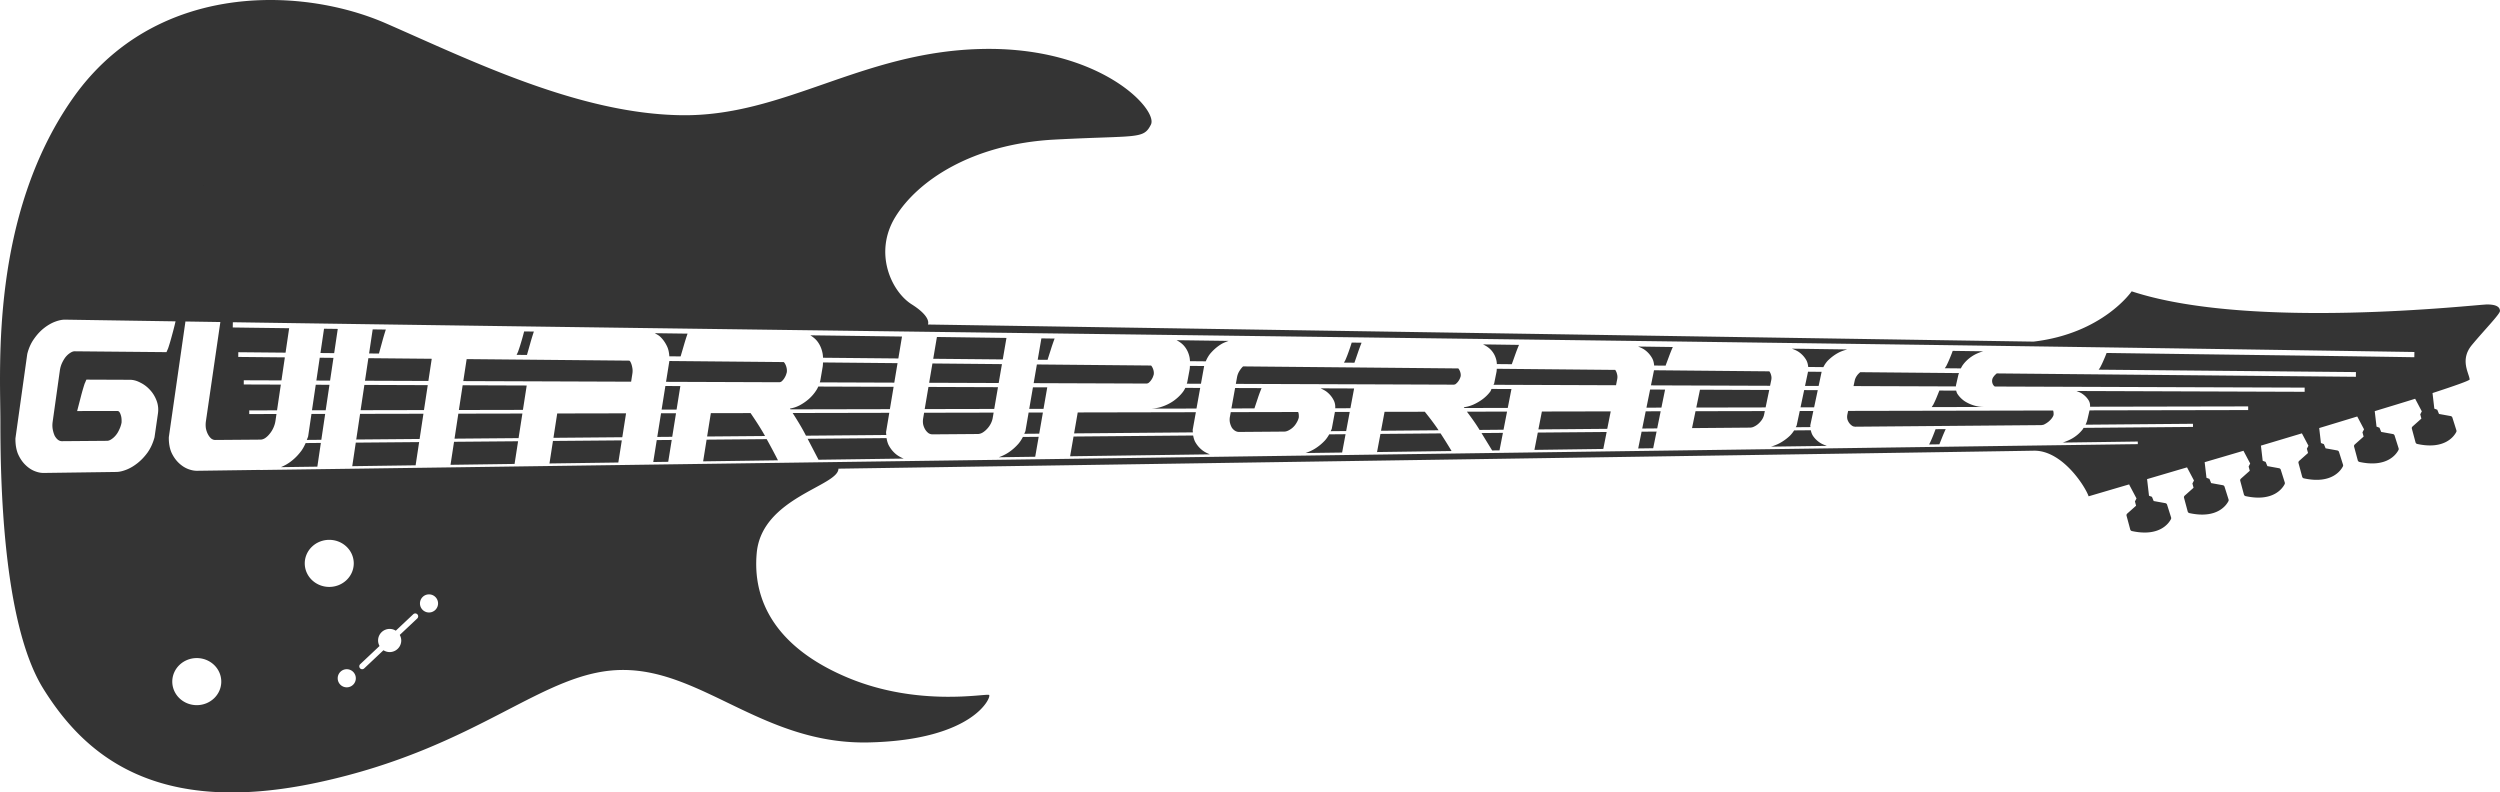 <?xml version="1.0" encoding="UTF-8" standalone="no"?>
<!-- Created with Inkscape (http://www.inkscape.org/) -->

<svg
   width="203.073mm"
   height="64.371mm"
   viewBox="0 0 203.073 64.371"
   version="1.1"
   id="svg1"
   inkscape:version="1.3 (0e150ed6c4, 2023-07-21)"
   sodipodi:docname="Guitar logo2.svg"
   xmlns:inkscape="http://www.inkscape.org/namespaces/inkscape"
   xmlns:sodipodi="http://sodipodi.sourceforge.net/DTD/sodipodi-0.dtd"
   xmlns="http://www.w3.org/2000/svg"
   xmlns:svg="http://www.w3.org/2000/svg">
  <sodipodi:namedview
     id="namedview1"
     pagecolor="#ffffff"
     bordercolor="#000000"
     borderopacity="0.25"
     inkscape:showpageshadow="2"
     inkscape:pageopacity="0.0"
     inkscape:pagecheckerboard="0"
     inkscape:deskcolor="#d1d1d1"
     inkscape:document-units="mm"
     inkscape:zoom="0.75024446"
     inkscape:cx="261.24818"
     inkscape:cy="-64.645596"
     inkscape:window-width="2560"
     inkscape:window-height="1369"
     inkscape:window-x="-8"
     inkscape:window-y="-8"
     inkscape:window-maximized="1"
     inkscape:current-layer="layer1" />
  <defs
     id="defs1" />
  <g
     inkscape:label="Layer 1"
     inkscape:groupmode="layer"
     id="layer1"
     transform="translate(-3.66,-2.329)">
    <path
       id="path7-4-9-7-6"
       style="opacity:0.99;isolation:isolate;fill:#333333;fill-opacity:1;stroke-width:0px"
       class="cls-1"
       d="M 25.624,2.329 C 19.854,2.33 13.655,4.44 9.512,10.403 2.88,19.942 3.692,32.188 3.692,36.587 c 0,4.399 0.136,16.305 3.486,21.685 3.348,5.378 9.134,10.453 22.327,7.611 13.193,-2.842 18.268,-9.134 24.763,-9.134 6.496,0 11.468,6.09 19.994,5.886 8.524,-0.202 9.945,-3.705 9.744,-3.855 -0.204,-0.153 -5.735,1.013 -11.519,-1.421 -5.786,-2.436 -7.719,-6.211 -7.358,-10.118 0.412,-4.495 6.637,-5.424 6.637,-6.843 0,0 94.751,-1.409 97.085,-1.46 2.334,-0.051 4.212,2.942 4.465,3.705 0,0 2.67,-0.787 3.297,-0.969 0.003,0.014 0.004,0.028 0.011,0.042 l 0.582,1.1 -0.127,0.244 0.093,0.346 -0.72,0.641 c -0.051,0.045 -0.072,0.115 -0.053,0.18 l 0.297,1.107 c 0.017,0.066 0.072,0.117 0.138,0.132 2.275,0.495 3.021,-0.675 3.172,-0.973 0.021,-0.042 0.023,-0.089 0.01,-0.134 l -0.327,-1.037 c -0.019,-0.064 -0.074,-0.11 -0.14,-0.123 l -0.948,-0.172 -0.14,-0.342 -0.24,-0.089 -0.153,-1.321 c -8.1e-4,-0.01 -0.006,-0.018 -0.009,-0.027 0.843,-0.246 2.006,-0.592 3.251,-0.956 l 0.564,1.066 -0.127,0.244 0.093,0.346 -0.72,0.641 c -0.051,0.045 -0.072,0.115 -0.053,0.18 l 0.297,1.106 c 0.017,0.066 0.072,0.117 0.138,0.132 2.275,0.495 3.02,-0.675 3.171,-0.973 0.021,-0.042 0.023,-0.089 0.011,-0.134 l -0.327,-1.036 c -0.019,-0.064 -0.074,-0.11 -0.14,-0.123 l -0.948,-0.172 -0.14,-0.342 -0.24,-0.089 -0.147,-1.268 c 1.334,-0.391 1.632,-0.477 3.151,-0.926 l 0.547,1.034 -0.127,0.244 0.093,0.346 -0.72,0.641 c -0.051,0.045 -0.072,0.115 -0.053,0.18 l 0.297,1.107 c 0.017,0.066 0.072,0.117 0.138,0.132 2.275,0.495 3.02,-0.675 3.171,-0.973 0.021,-0.042 0.023,-0.089 0.011,-0.134 l -0.327,-1.037 c -0.019,-0.064 -0.074,-0.11 -0.14,-0.123 l -0.948,-0.172 -0.14,-0.342 -0.24,-0.089 -0.143,-1.233 c 1.401,-0.416 1.924,-0.576 3.328,-0.997 l 0.532,1.006 -0.128,0.244 0.094,0.346 -0.72,0.641 c -0.051,0.045 -0.072,0.115 -0.053,0.181 l 0.297,1.106 c 0.017,0.066 0.072,0.117 0.138,0.132 2.275,0.495 3.02,-0.675 3.171,-0.973 0.021,-0.042 0.023,-0.089 0.01,-0.134 l -0.327,-1.037 c -0.019,-0.064 -0.074,-0.11 -0.14,-0.123 l -0.948,-0.172 -0.14,-0.342 -0.24,-0.089 -0.141,-1.216 c 1.098,-0.331 2.066,-0.627 3.09,-0.94 l 0.552,1.043 -0.128,0.244 0.094,0.346 -0.72,0.641 c -0.051,0.045 -0.072,0.115 -0.053,0.18 l 0.297,1.107 c 0.017,0.066 0.072,0.117 0.138,0.132 2.275,0.495 3.02,-0.675 3.171,-0.973 0.021,-0.042 0.023,-0.089 0.01,-0.134 l -0.327,-1.037 c -0.019,-0.064 -0.074,-0.11 -0.14,-0.123 l -0.948,-0.172 -0.14,-0.342 -0.24,-0.089 -0.146,-1.256 c 1.099,-0.338 2.37,-0.718 3.283,-1.008 l 0.541,1.023 -0.127,0.244 0.093,0.346 -0.72,0.642 c -0.051,0.045 -0.072,0.115 -0.053,0.18 l 0.297,1.106 c 0.017,0.066 0.072,0.117 0.138,0.132 2.275,0.495 3.02,-0.675 3.171,-0.973 0.021,-0.042 0.024,-0.089 0.011,-0.134 l -0.327,-1.036 c -0.019,-0.064 -0.074,-0.11 -0.14,-0.123 l -0.947,-0.172 -0.14,-0.342 -0.24,-0.089 -0.146,-1.266 c 1.736,-0.567 3.027,-1.015 3.017,-1.109 -0.051,-0.508 -0.811,-1.597 0.178,-2.791 0.988,-1.192 2.283,-2.511 2.283,-2.766 0,-0.253 -0.178,-0.531 -1.041,-0.531 -0.862,0 -19.181,2.13 -28.874,-1.067 0,0 -2.339,3.424 -7.972,4.085 L 79.032,28.689 c 0,0 0.34,-0.594 -1.319,-1.641 -1.657,-1.049 -3.112,-4.195 -1.319,-7.106 1.793,-2.91 6.192,-5.92 12.94,-6.275 6.748,-0.357 7.205,-5.7e-5 7.815,-1.219 C 97.758,11.231 92.987,6.055 83.295,6.31 73.602,6.562 67.361,11.79 59.039,11.688 50.717,11.586 41.987,7.274 35.011,4.228 32.394,3.086 29.086,2.328 25.624,2.329 Z M 8.966,28.294 17.92,28.432 c -0.075,0.333 -0.168,0.698 -0.279,1.096 -0.104,0.397 -0.212,0.763 -0.324,1.097 l -0.134,0.308 -7.457,-0.069 c -0.112,-8.03e-4 -0.235,0.043 -0.368,0.134 -0.127,0.078 -0.249,0.188 -0.368,0.331 -0.112,0.144 -0.212,0.314 -0.302,0.51 -0.082,0.183 -0.137,0.38 -0.167,0.59 l -0.592,4.222 c -0.023,0.211 -0.015,0.408 0.022,0.592 0.037,0.184 0.089,0.348 0.156,0.492 0.075,0.131 0.16,0.236 0.257,0.314 0.104,0.078 0.212,0.116 0.324,0.116 l 3.662,-0.029 c 0.112,-8.03e-4 0.227,-0.041 0.346,-0.12 0.126,-0.079 0.246,-0.184 0.357,-0.315 0.112,-0.131 0.209,-0.287 0.29,-0.47 0.089,-0.182 0.152,-0.371 0.19,-0.566 0.007,-0.091 0.007,-0.188 0,-0.292 -0.007,-0.117 -0.026,-0.221 -0.056,-0.312 -0.03,-0.104 -0.067,-0.188 -0.112,-0.253 -0.045,-0.065 -0.104,-0.097 -0.179,-0.097 l -3.26,0.006 c 0.089,-0.341 0.186,-0.714 0.29,-1.12 0.104,-0.406 0.212,-0.779 0.324,-1.119 0.022,-0.039 0.048,-0.097 0.078,-0.176 0.037,-0.091 0.06,-0.137 0.067,-0.137 l 3.539,0.014 c 0.275,8.03e-4 0.558,0.08 0.848,0.236 0.29,0.143 0.547,0.338 0.77,0.584 0.231,0.246 0.409,0.537 0.536,0.872 0.127,0.335 0.164,0.684 0.112,1.045 l -0.279,1.937 c -0.127,0.466 -0.313,0.875 -0.558,1.226 -0.246,0.339 -0.517,0.626 -0.815,0.863 -0.298,0.237 -0.599,0.416 -0.904,0.536 -0.305,0.121 -0.58,0.184 -0.826,0.187 l -5.895,0.081 c -0.246,0.003 -0.506,-0.052 -0.781,-0.168 C 6.164,40.465 5.915,40.289 5.684,40.054 5.454,39.819 5.264,39.53 5.115,39.187 4.974,38.83 4.907,38.413 4.914,37.936 l 0.96,-6.852 c 0.119,-0.475 0.302,-0.883 0.547,-1.224 0.246,-0.354 0.517,-0.647 0.815,-0.88 0.298,-0.233 0.599,-0.407 0.904,-0.521 0.305,-0.114 0.58,-0.169 0.826,-0.165 z m 9.757,0.149 2.836,0.044 -1.172,8.053 c -0.03,0.205 -0.03,0.403 0,0.594 0.037,0.179 0.093,0.338 0.168,0.478 0.074,0.14 0.164,0.255 0.268,0.343 0.104,0.076 0.212,0.115 0.324,0.112 l 3.684,-0.029 c 0.112,-8.03e-4 0.231,-0.04 0.357,-0.117 0.134,-0.089 0.257,-0.204 0.368,-0.344 0.119,-0.14 0.219,-0.298 0.301,-0.475 0.089,-0.19 0.149,-0.386 0.179,-0.587 l 0.082,-0.557 -2.063,0.004 h -0.149 v -0.297 l 0.149,-4.25e-4 2.108,-0.004 0.309,-2.091 c -0.095,-4.25e-4 -2.841,-0.01 -2.841,-0.01 l -0.17,-8.03e-4 0.002,-0.34 0.17,4.25e-4 c 0,0 2.792,0.01 2.89,0.01 l 0.276,-1.871 -3.594,-0.034 -0.191,-0.002 0.004,-0.383 0.191,0.002 3.647,0.034 0.292,-1.984 c -1.446,-0.021 -2.924,-0.037 -4.369,-0.059 l -0.212,-0.003 0.007,-0.425 0.212,0.003 c 58.451,0.869 118.331,1.499 176.782,2.411 l 0.212,0.003 -0.006,0.425 -0.212,-0.003 c -8.194,-0.128 -16.541,-0.224 -24.784,-0.343 -0.063,0.163 -0.125,0.326 -0.209,0.511 -0.104,0.248 -0.212,0.476 -0.324,0.684 l -0.113,0.162 20.708,0.194 0.191,0.002 -0.004,0.382 -0.191,-0.002 -28.981,-0.272 c -0.085,0.072 -0.165,0.147 -0.229,0.231 -0.074,0.091 -0.119,0.178 -0.134,0.261 v 4.25e-4 c -0.015,0.05 -0.019,0.112 -0.011,0.187 0.007,0.067 0.026,0.134 0.056,0.2 0.03,0.058 0.071,0.113 0.123,0.163 0.019,0.015 0.048,0.013 0.07,0.023 14.257,0.051 24.789,0.088 24.966,0.088 h 0.17 v 0.34 h -0.17 c -0.159,0 -9.995,-0.035 -18.362,-0.065 0.153,0.068 0.319,0.123 0.448,0.213 0.231,0.154 0.409,0.336 0.536,0.546 0.101,0.167 0.129,0.341 0.116,0.518 l 12.694,-0.025 0.149,-4.26e-4 v 0.297 l -0.149,4.26e-4 -12.737,0.025 -0.163,0.71 c -0.035,0.158 -0.09,0.308 -0.161,0.453 l 8.599,-0.073 0.128,-0.002 0.002,0.255 -0.127,0.002 -8.758,0.075 c -0.026,0.039 -0.044,0.081 -0.073,0.119 -0.194,0.253 -0.435,0.474 -0.726,0.663 -0.266,0.174 -0.571,0.305 -0.899,0.413 0.511,-0.006 5.915,-0.082 5.993,-0.083 l 0.106,-0.002 0.002,0.212 -0.106,0.002 c -0.983,0.01 -39.068,0.535 -76.895,1.057 -37.827,0.522 -75.406,1.041 -75.406,1.041 l -0.106,0.002 v -0.008 l -5.127,0.071 c -0.246,0.003 -0.506,-0.051 -0.781,-0.162 -0.268,-0.112 -0.517,-0.282 -0.748,-0.51 -0.231,-0.229 -0.421,-0.509 -0.57,-0.842 -0.141,-0.346 -0.208,-0.751 -0.201,-1.215 z m 11.258,0.589 -0.291,1.972 1.115,0.01 0.292,-1.968 c -0.37,-0.006 -0.747,-0.01 -1.116,-0.015 z m 3.952,0.053 -0.292,1.956 0.801,0.007 c 0.086,-0.31 0.178,-0.644 0.278,-1.01 0.093,-0.341 0.186,-0.648 0.28,-0.94 -0.354,-0.005 -0.713,-0.009 -1.066,-0.014 z m 12.303,0.166 c -0.055,0.207 -0.104,0.405 -0.174,0.636 -0.104,0.37 -0.213,0.711 -0.324,1.022 l -0.115,0.245 0.841,0.008 c 0.086,-0.3 0.178,-0.624 0.278,-0.979 0.094,-0.334 0.188,-0.636 0.283,-0.921 -0.263,-0.004 -0.527,-0.007 -0.79,-0.011 z m 10.611,0.143 c 0.142,0.086 0.294,0.15 0.423,0.269 0.231,0.213 0.421,0.477 0.57,0.792 0.115,0.234 0.169,0.513 0.19,0.816 l 0.916,0.009 c 0.086,-0.29 0.178,-0.604 0.278,-0.947 0.095,-0.327 0.191,-0.624 0.286,-0.903 -0.887,-0.012 -1.776,-0.024 -2.663,-0.036 z m 12.629,0.17 c 0.223,0.135 0.422,0.293 0.576,0.492 0.201,0.261 0.339,0.566 0.413,0.916 0.031,0.132 0.041,0.274 0.051,0.416 l 6.116,0.058 0.297,-1.781 c -2.49,-0.033 -4.966,-0.068 -7.454,-0.1 z m 10.289,0.138 -0.3,1.77 5.649,0.053 0.3,-1.747 c -1.889,-0.024 -3.762,-0.052 -5.65,-0.076 z m 8.486,0.114 -0.299,1.735 0.8,0.007 c 0.086,-0.267 0.178,-0.556 0.278,-0.872 0.098,-0.311 0.197,-0.593 0.295,-0.856 -0.359,-0.005 -0.715,-0.01 -1.074,-0.015 z m 10.983,0.148 c 0.245,0.129 0.46,0.283 0.624,0.48 0.201,0.24 0.338,0.521 0.413,0.841 0.031,0.122 0.041,0.252 0.051,0.382 l 1.281,0.012 c 0.114,-0.266 0.254,-0.51 0.443,-0.714 0.246,-0.274 0.517,-0.501 0.815,-0.682 0.195,-0.118 0.395,-0.185 0.593,-0.263 -1.412,-0.018 -2.808,-0.039 -4.22,-0.057 z m 14.224,0.192 c -0.059,0.188 -0.115,0.371 -0.192,0.582 -0.104,0.306 -0.212,0.588 -0.324,0.845 l -0.114,0.202 0.852,0.008 c 0.086,-0.248 0.178,-0.515 0.278,-0.808 0.101,-0.297 0.202,-0.568 0.303,-0.818 -0.269,-0.003 -0.534,-0.008 -0.803,-0.011 z m 10.664,0.148 c 0.263,0.123 0.49,0.273 0.664,0.466 0.201,0.223 0.338,0.483 0.413,0.78 0.031,0.112 0.041,0.232 0.051,0.352 l 1.212,0.011 c 0.086,-0.238 0.178,-0.495 0.278,-0.776 0.102,-0.288 0.205,-0.551 0.307,-0.793 -0.979,-0.013 -1.946,-0.028 -2.925,-0.04 z m 12.6,0.174 c 0.189,0.079 0.379,0.154 0.545,0.275 0.231,0.168 0.42,0.377 0.569,0.626 0.115,0.185 0.169,0.404 0.19,0.642 l 0.927,0.009 c 0.086,-0.228 0.178,-0.475 0.278,-0.744 0.103,-0.279 0.207,-0.535 0.31,-0.769 -0.943,-0.012 -1.877,-0.027 -2.82,-0.039 z m 12.494,0.173 c 0.196,0.077 0.393,0.153 0.565,0.273 0.231,0.161 0.42,0.361 0.569,0.6 0.114,0.177 0.168,0.387 0.19,0.614 l 1.231,0.012 c 0.114,-0.225 0.254,-0.433 0.443,-0.605 0.246,-0.232 0.513,-0.425 0.804,-0.577 0.224,-0.115 0.453,-0.185 0.681,-0.255 -1.496,-0.02 -2.986,-0.042 -4.483,-0.062 z m 13.061,0.18 c -0.062,0.168 -0.123,0.335 -0.205,0.525 -0.104,0.26 -0.212,0.498 -0.324,0.716 l -0.114,0.17 1.303,0.012 c 0.055,-0.105 0.11,-0.21 0.183,-0.307 0.194,-0.258 0.432,-0.481 0.714,-0.67 0.267,-0.178 0.577,-0.311 0.916,-0.413 -0.825,-0.011 -1.65,-0.023 -2.475,-0.034 z m -132.645,0.556 -0.274,1.855 c 0.074,2.09e-4 1.027,0.003 1.114,0.004 l 0.275,-1.848 z m 3.95,0.037 -0.274,1.832 c 0.563,0.002 4.314,0.015 5.149,0.018 l 0.273,-1.802 z m 7.984,0.075 -0.273,1.786 c 2.584,0.009 9.473,0.034 13.633,0.049 l 0.1,-0.644 c 0.03,-0.187 0.026,-0.363 -0.011,-0.527 -0.03,-0.176 -0.082,-0.329 -0.156,-0.458 -0.018,-0.035 -0.051,-0.05 -0.072,-0.081 z m 16.466,0.155 -0.27,1.691 c 3,0.011 5.663,0.02 9.208,0.033 0.066,-0.005 0.13,-0.025 0.19,-0.076 0.075,-0.068 0.138,-0.141 0.19,-0.22 0.059,-0.09 0.108,-0.18 0.145,-0.271 0.037,-0.102 0.064,-0.187 0.078,-0.255 0.015,-0.113 0.007,-0.232 -0.022,-0.357 -0.03,-0.136 -0.082,-0.261 -0.156,-0.375 -0.018,-0.034 -0.048,-0.053 -0.069,-0.083 z m 12.48,0.117 c -0.006,0.115 -0.006,0.227 -0.026,0.348 l -0.19,1.112 c -0.009,0.053 -0.031,0.106 -0.045,0.158 2.44,0.009 3.434,0.012 6.052,0.022 l 0.264,-1.583 z m 8.888,0.083 -0.266,1.567 c 2.511,0.009 3.023,0.011 5.649,0.02 l 0.264,-1.534 z m 8.485,0.08 -0.261,1.518 c 4.346,0.016 4.653,0.017 9.178,0.033 0.056,-0.009 0.112,-0.02 0.164,-0.06 0.074,-0.062 0.138,-0.13 0.19,-0.202 0.06,-0.083 0.108,-0.166 0.145,-0.249 0.037,-0.094 0.063,-0.171 0.078,-0.234 0.015,-0.104 0.007,-0.214 -0.022,-0.328 -0.03,-0.125 -0.082,-0.24 -0.156,-0.345 -0.011,-0.018 -0.029,-0.028 -0.041,-0.046 z m 12.432,0.117 c -0.007,0.096 -0.006,0.188 -0.024,0.288 l -0.19,1.021 c -0.008,0.047 -0.03,0.09 -0.042,0.136 0.573,0.002 0.578,0.002 1.152,0.004 l 0.259,-1.439 z m 4.325,0.041 c -0.009,0.008 -0.02,0.011 -0.029,0.02 -0.112,0.111 -0.212,0.243 -0.301,0.395 -0.082,0.142 -0.138,0.295 -0.168,0.458 l -0.098,0.546 c 1.401,0.005 1.399,0.005 2.801,0.01 5.413,0.019 9.587,0.034 14.912,0.054 0.046,-0.011 0.093,-0.015 0.136,-0.046 0.074,-0.058 0.138,-0.12 0.19,-0.187 0.06,-0.077 0.108,-0.154 0.145,-0.231 0.037,-0.087 0.063,-0.159 0.078,-0.217 0.015,-0.096 0.007,-0.197 -0.022,-0.304 -0.03,-0.116 -0.082,-0.222 -0.156,-0.319 -0.004,-0.006 -0.011,-0.009 -0.015,-0.015 z m 20.601,0.193 c -0.007,0.08 -0.006,0.157 -0.021,0.24 l -0.19,0.945 c -0.008,0.039 -0.044,0.077 -0.056,0.116 3.526,0.013 6.551,0.024 9.952,0.036 l 0.095,-0.483 c 0.03,-0.148 0.026,-0.287 -0.011,-0.417 -0.029,-0.133 -0.08,-0.247 -0.149,-0.346 z m 12.771,0.12 -0.249,1.227 c 3.264,0.012 6.595,0.023 9.677,0.034 l 0.095,-0.458 c 0.03,-0.142 0.026,-0.275 -0.011,-0.399 -0.027,-0.121 -0.078,-0.224 -0.143,-0.316 z m 12.511,0.117 -0.244,1.154 c 0.345,0.002 0.763,0.002 1.105,0.004 l 0.243,-1.148 z m 4.24,0.04 c -0.089,0.076 -0.176,0.156 -0.25,0.256 -0.089,0.121 -0.153,0.25 -0.19,0.388 l -0.104,0.484 c 2.514,0.009 5.999,0.021 8.318,0.029 0.004,-0.03 -0.003,-0.058 0.003,-0.088 l 0.19,-0.831 c 0.012,-0.057 0.038,-0.109 0.055,-0.164 z m -125.457,1.02 -0.307,2.075 1.114,-0.002 0.307,-2.069 c -0.087,-2.09e-4 -1.041,-0.004 -1.114,-0.004 z m 3.95,0.014 -0.307,2.053 5.148,-0.01 0.307,-2.024 c -0.832,-0.003 -4.587,-0.017 -5.148,-0.019 z m 7.983,0.029 -0.307,2.009 5.203,-0.01 0.307,-1.98 c -1.23,-0.004 -4.219,-0.015 -5.203,-0.019 z m 16.467,0.059 -0.306,1.917 1.216,-0.002 0.306,-1.91 c -0.406,-0.002 -0.82,-0.002 -1.216,-0.004 z m 12.422,0.044 c -0.046,0.099 -0.093,0.197 -0.157,0.294 -0.164,0.259 -0.365,0.495 -0.603,0.709 -0.231,0.203 -0.484,0.378 -0.759,0.525 -0.268,0.136 -0.528,0.221 -0.781,0.256 0.015,0.022 0.026,0.046 0.04,0.068 l 8.074,-0.016 0.303,-1.814 c -2.645,-0.009 -3.654,-0.013 -6.117,-0.022 z m 8.947,0.032 -0.305,1.798 5.649,-0.011 0.304,-1.767 c -2.625,-0.009 -3.139,-0.011 -5.648,-0.02 z m 8.488,0.03 -0.302,1.751 1.161,-0.002 0.303,-1.745 c -0.554,-0.002 -0.612,-0.002 -1.162,-0.004 z m 12.379,0.044 c -0.06,0.124 -0.13,0.245 -0.22,0.361 -0.201,0.258 -0.447,0.491 -0.737,0.698 -0.283,0.197 -0.595,0.353 -0.938,0.468 -0.311,0.107 -0.619,0.152 -0.924,0.161 l 3.724,-0.007 0.302,-1.675 c -0.602,-0.002 -0.608,-0.002 -1.209,-0.005 z m 4.041,0.015 -0.3,1.659 1.87,-0.004 c 0.088,-0.261 0.183,-0.547 0.286,-0.858 0.095,-0.287 0.194,-0.546 0.295,-0.79 -1.077,-0.004 -1.076,-0.004 -2.152,-0.008 z m 6.949,0.025 c 0.187,0.094 0.379,0.181 0.534,0.313 0.231,0.19 0.409,0.414 0.536,0.673 0.1,0.204 0.128,0.415 0.117,0.631 l 1.231,-0.002 0.301,-1.606 c -0.984,-0.003 -1.733,-0.006 -2.719,-0.01 z m 13.88,0.05 c -0.042,0.072 -0.05,0.147 -0.105,0.218 -0.164,0.22 -0.365,0.42 -0.603,0.602 -0.231,0.173 -0.484,0.322 -0.759,0.447 -0.268,0.116 -0.528,0.188 -0.782,0.218 0.016,0.02 0.028,0.042 0.043,0.062 l 3.526,-0.007 0.3,-1.535 c -0.572,-0.002 -1.046,-0.004 -1.62,-0.006 z m 12.883,0.046 -0.298,1.472 1.216,-0.002 0.298,-1.465 c -0.408,-0.002 -0.806,-0.003 -1.216,-0.005 z m 4.05,0.015 -0.3,1.45 5.631,-0.011 0.295,-1.418 c -1.792,-0.006 -3.768,-0.014 -5.625,-0.02 z m 8.463,0.03 -0.296,1.403 1.105,-0.002 0.296,-1.396 c -0.342,-0.002 -0.76,-0.003 -1.105,-0.004 z m 10.982,0.039 c -0.055,0.138 -0.104,0.267 -0.168,0.419 -0.104,0.262 -0.212,0.503 -0.324,0.723 l -0.132,0.2 4.223,-0.009 c -0.263,-0.002 -0.536,-0.043 -0.821,-0.133 -0.29,-0.091 -0.551,-0.217 -0.782,-0.376 -0.223,-0.168 -0.402,-0.357 -0.536,-0.567 -0.049,-0.081 -0.072,-0.167 -0.095,-0.253 -0.381,-0.002 -0.98,-0.003 -1.367,-0.005 z m 9.238,1.62 -16.648,0.033 -0.06,0.28 c -0.03,0.139 -0.03,0.273 0,0.403 0.037,0.121 0.093,0.229 0.168,0.324 0.074,0.095 0.164,0.172 0.268,0.232 0.061,0.03 0.125,0.032 0.189,0.044 l 15.139,-0.129 c 0.067,-0.015 0.134,-0.015 0.2,-0.044 0.134,-0.066 0.253,-0.141 0.357,-0.224 0.112,-0.09 0.205,-0.185 0.279,-0.283 0.074,-0.098 0.123,-0.188 0.145,-0.27 0.007,-0.049 0.007,-0.11 0,-0.183 0,-0.068 -0.017,-0.126 -0.037,-0.183 z m -19.475,0.038 -1.105,0.002 -0.248,1.174 c -0.02,0.051 -0.051,0.094 -0.075,0.143 l 1.194,-0.01 c -0.002,-0.048 -0.015,-0.091 -0.014,-0.141 z m -3.94,0.008 -5.63,0.011 -0.284,1.372 4.754,-0.04 c 0.076,-0.012 0.151,-0.019 0.231,-0.056 0.126,-0.055 0.246,-0.126 0.357,-0.216 0.119,-0.099 0.223,-0.211 0.313,-0.336 0.089,-0.125 0.152,-0.258 0.19,-0.401 z m -8.461,0.017 -1.216,0.002 -0.283,1.399 1.217,-0.01 z m -4.057,0.008 -5.592,0.011 -0.284,1.454 5.594,-0.048 z m -8.421,0.017 -3.261,0.006 c 0.351,0.468 0.697,0.94 1,1.438 0.009,0.015 0.019,0.031 0.028,0.045 l 1.946,-0.017 z m -6.68,0.013 -3.27,0.006 -0.288,1.538 4.677,-0.04 c -0.336,-0.508 -0.721,-1.008 -1.119,-1.504 z m -6.099,0.012 -1.204,0.002 -0.256,1.373 c -0.024,0.068 -0.06,0.127 -0.088,0.191 l 1.257,-0.011 z m -4.191,0.008 -5.474,0.011 -0.078,0.435 c -0.022,0.164 -0.015,0.317 0.022,0.46 0.037,0.143 0.089,0.27 0.156,0.382 0.075,0.102 0.16,0.183 0.257,0.243 0.104,0.06 0.212,0.09 0.324,0.089 l 2.924,-0.023 0.74,-0.006 c 0.111,-4.26e-4 0.225,-0.032 0.344,-0.093 0.126,-0.061 0.245,-0.143 0.357,-0.244 0.112,-0.101 0.209,-0.222 0.29,-0.363 0.089,-0.141 0.152,-0.288 0.19,-0.439 0.007,-0.07 0.007,-0.146 0,-0.226 -0.007,-0.085 -0.025,-0.159 -0.052,-0.226 z m -8.308,0.017 -9.596,0.019 -0.295,1.701 9.65,-0.082 c -0.004,-0.069 -0.019,-0.132 -0.017,-0.205 z m -12.425,0.024 -1.16,0.002 -0.259,1.503 c -0.026,0.079 -0.065,0.149 -0.096,0.224 l 1.217,-0.01 z m -4.002,0.008 -5.648,0.011 -0.075,0.443 c -0.03,0.176 -0.03,0.346 0,0.511 0.037,0.154 0.093,0.291 0.167,0.411 0.074,0.12 0.164,0.218 0.268,0.295 0.104,0.065 0.212,0.096 0.324,0.096 l 3.684,-0.029 c 0.112,-8.03e-4 0.231,-0.034 0.357,-0.1 0.134,-0.077 0.257,-0.175 0.368,-0.295 0.119,-0.12 0.22,-0.256 0.302,-0.408 0.089,-0.163 0.149,-0.33 0.179,-0.504 z m -8.476,0.017 -7.849,0.016 c 0.365,0.568 0.72,1.143 1.034,1.748 0.016,0.03 0.033,0.063 0.049,0.093 l 6.523,-0.056 c -0.005,-0.08 -0.02,-0.153 -0.019,-0.238 z m -11.27,0.022 -3.225,0.006 -0.303,1.896 4.706,-0.04 c -0.005,-0.009 -0.01,-0.019 -0.015,-0.028 -0.349,-0.62 -0.746,-1.229 -1.162,-1.835 z m -6.054,0.012 -1.216,0.002 -0.307,1.923 1.216,-0.01 z m -4.058,0.008 -5.592,0.011 -0.306,1.978 5.593,-0.048 z m -8.421,0.017 -5.203,0.01 -0.31,2.03 5.203,-0.044 z m -8.038,0.016 -5.147,0.01 -0.311,2.083 5.147,-0.044 z m -7.982,0.016 -1.114,0.002 -0.267,1.81 c -0.03,0.106 -0.074,0.199 -0.11,0.299 l 1.179,-0.01 z m 131.638,1.232 -0.826,0.007 c -0.062,0.163 -0.122,0.323 -0.195,0.507 -0.104,0.263 -0.212,0.506 -0.324,0.728 l -0.004,0.006 c 0.167,-0.002 0.671,-0.009 0.831,-0.011 0.068,-0.169 0.135,-0.337 0.211,-0.528 0.102,-0.257 0.204,-0.493 0.306,-0.709 z m -10.961,0.093 -1.354,0.012 c -0.1,0.157 -0.213,0.305 -0.349,0.439 -0.246,0.232 -0.517,0.429 -0.815,0.592 -0.232,0.127 -0.468,0.21 -0.705,0.289 1.418,-0.02 3.28,-0.045 4.533,-0.062 -0.201,-0.072 -0.401,-0.147 -0.58,-0.267 -0.231,-0.155 -0.421,-0.345 -0.57,-0.572 -0.078,-0.13 -0.128,-0.276 -0.161,-0.431 z m -12.528,0.107 -1.217,0.01 -0.276,1.362 c 0.47,-0.006 0.756,-0.01 1.217,-0.017 z m -4.055,0.034 -5.593,0.048 -0.274,1.407 c 2.405,-0.033 3.344,-0.046 5.594,-0.077 z m -8.426,0.072 -1.741,0.015 c 0.283,0.463 0.572,0.933 0.867,1.415 0.265,-0.004 0.333,-0.005 0.597,-0.008 z m -5.065,0.043 -4.884,0.042 -0.276,1.473 c 2.871,-0.04 3.291,-0.045 6.055,-0.083 -0.292,-0.488 -0.591,-0.965 -0.895,-1.432 z m -7.717,0.066 -1.328,0.011 c -0.1,0.179 -0.214,0.348 -0.351,0.5 -0.246,0.262 -0.517,0.485 -0.815,0.669 -0.249,0.154 -0.502,0.258 -0.756,0.349 1.442,-0.02 1.544,-0.021 2.971,-0.041 z m -12.379,0.105 -9.717,0.083 -0.279,1.604 c 4.79,-0.066 4.846,-0.067 9.724,-0.134 0.805,-0.011 0.831,-0.011 1.635,-0.022 -0.222,-0.087 -0.438,-0.19 -0.633,-0.344 -0.231,-0.183 -0.421,-0.407 -0.569,-0.673 -0.079,-0.155 -0.129,-0.328 -0.162,-0.513 z m -12.549,0.107 -1.283,0.011 c -0.1,0.194 -0.214,0.376 -0.352,0.54 -0.246,0.282 -0.517,0.522 -0.815,0.719 -0.259,0.172 -0.521,0.291 -0.785,0.39 1.416,-0.02 1.515,-0.021 2.953,-0.041 z m -12.357,0.105 -6.412,0.055 c 0.29,0.557 0.584,1.122 0.887,1.702 2.903,-0.04 3.785,-0.052 6.914,-0.095 -0.232,-0.095 -0.455,-0.212 -0.658,-0.385 -0.231,-0.196 -0.421,-0.438 -0.569,-0.724 -0.079,-0.167 -0.129,-0.354 -0.162,-0.553 z m -9.736,0.083 -4.881,0.042 -0.282,1.762 c 2.201,-0.03 3.639,-0.05 6.078,-0.084 -0.298,-0.587 -0.604,-1.159 -0.915,-1.72 z m -7.714,0.066 -1.217,0.01 -0.285,1.783 c 0.405,-0.006 0.801,-0.011 1.217,-0.017 z m -4.055,0.034 -5.593,0.048 -0.283,1.828 c 1.463,-0.02 3.86,-0.053 5.593,-0.077 z m -8.425,0.072 -5.203,0.044 -0.286,1.87 c 0.949,-0.013 3.981,-0.055 5.203,-0.072 z m -8.038,0.068 -5.147,0.044 -0.286,1.913 c 0.477,-0.006 4.366,-0.061 5.147,-0.071 z m -7.983,0.068 -1.235,0.011 c -0.101,0.227 -0.215,0.442 -0.353,0.634 -0.246,0.329 -0.517,0.608 -0.815,0.837 -0.278,0.215 -0.559,0.37 -0.843,0.486 0.061,-8.03e-4 2.789,-0.039 2.961,-0.041 z m 0.683,7.873 a 1.99,1.912 0 0 1 1.99,1.912 1.99,1.912 0 0 1 -1.99,1.912 1.99,1.912 0 0 1 -1.99,-1.912 1.99,1.912 0 0 1 1.99,-1.912 z m 8.102,4.429 c 0.406,0 0.735,0.329 0.735,0.735 0,0.406 -0.329,0.737 -0.735,0.737 -0.406,0 -0.735,-0.329 -0.735,-0.737 0,-0.408 0.329,-0.735 0.735,-0.735 z m -1.109,1.548 c 0.06,0.002 0.12,0.026 0.164,0.074 0.091,0.096 0.085,0.244 -0.008,0.334 l -1.423,1.338 c 0.074,0.134 0.121,0.287 0.121,0.452 0,0.518 -0.42,0.941 -0.941,0.941 -0.185,0 -0.357,-0.055 -0.504,-0.149 l -1.567,1.477 c -0.045,0.042 -0.104,0.064 -0.161,0.064 -0.064,0 -0.125,-0.023 -0.172,-0.074 -0.089,-0.093 -0.085,-0.244 0.011,-0.334 l 1.569,-1.478 c -0.072,-0.134 -0.117,-0.285 -0.117,-0.446 0,-0.52 0.421,-0.941 0.941,-0.941 0.183,0 0.353,0.053 0.497,0.144 l 1.421,-1.338 c 0.048,-0.045 0.109,-0.066 0.169,-0.064 z m -17.754,3.627 a 1.99,1.912 0 0 1 1.99,1.912 1.99,1.912 0 0 1 -1.99,1.912 1.99,1.912 0 0 1 -1.99,-1.912 1.99,1.912 0 0 1 1.99,-1.912 z m 12.181,0.904 c 0.406,0 0.737,0.332 0.737,0.737 0,0.406 -0.329,0.735 -0.737,0.735 -0.406,0 -0.735,-0.329 -0.735,-0.735 0,-0.406 0.329,-0.737 0.735,-0.737 z" />
    <polygon
       class="cls-3"
       points="219.95,231.99 219.74,233.37 219.73,233.37 "
       id="polygon13-0-4-0-8"
       style="fill:#000000;fill-opacity:0.475;stroke-width:0px"
       transform="matrix(0.212,0,0,0.212,-26.392,-32.025)" />
    <polygon
       class="cls-3"
       points="219.06,237.62 219.06,237.63 218.23,237.62 "
       id="polygon14-8-0-8-00"
       style="fill:#000000;fill-opacity:0.475;stroke-width:0px"
       transform="matrix(0.212,0,0,0.212,-26.392,-32.025)" />
    <polygon
       class="cls-3"
       points="214.52,265.99 214.3,266 214.3,265.99 "
       id="polygon15-6-3-5-9"
       style="fill:#000000;fill-opacity:0.475;stroke-width:0px"
       transform="matrix(0.212,0,0,0.212,-26.392,-32.025)" />
    <polygon
       class="cls-3"
       points="219.95,231.99 219.74,233.37 219.73,233.37 "
       id="polygon13-0-4-0-59-2"
       style="fill:#000000;fill-opacity:0.475;stroke-width:0px"
       transform="matrix(0.212,0,0,0.212,-26.392,-32.025)" />
    <polygon
       class="cls-3"
       points="219.06,237.62 219.06,237.63 218.23,237.62 "
       id="polygon14-8-0-8-0-6"
       style="fill:#000000;fill-opacity:0.475;stroke-width:0px"
       transform="matrix(0.212,0,0,0.212,-26.392,-32.025)" />
    <polygon
       class="cls-3"
       points="214.52,265.99 214.3,266 214.3,265.99 "
       id="polygon15-6-3-5-6-5"
       style="fill:#000000;fill-opacity:0.475;stroke-width:0px"
       transform="matrix(0.212,0,0,0.212,-26.392,-32.025)" />
  </g>
</svg>
